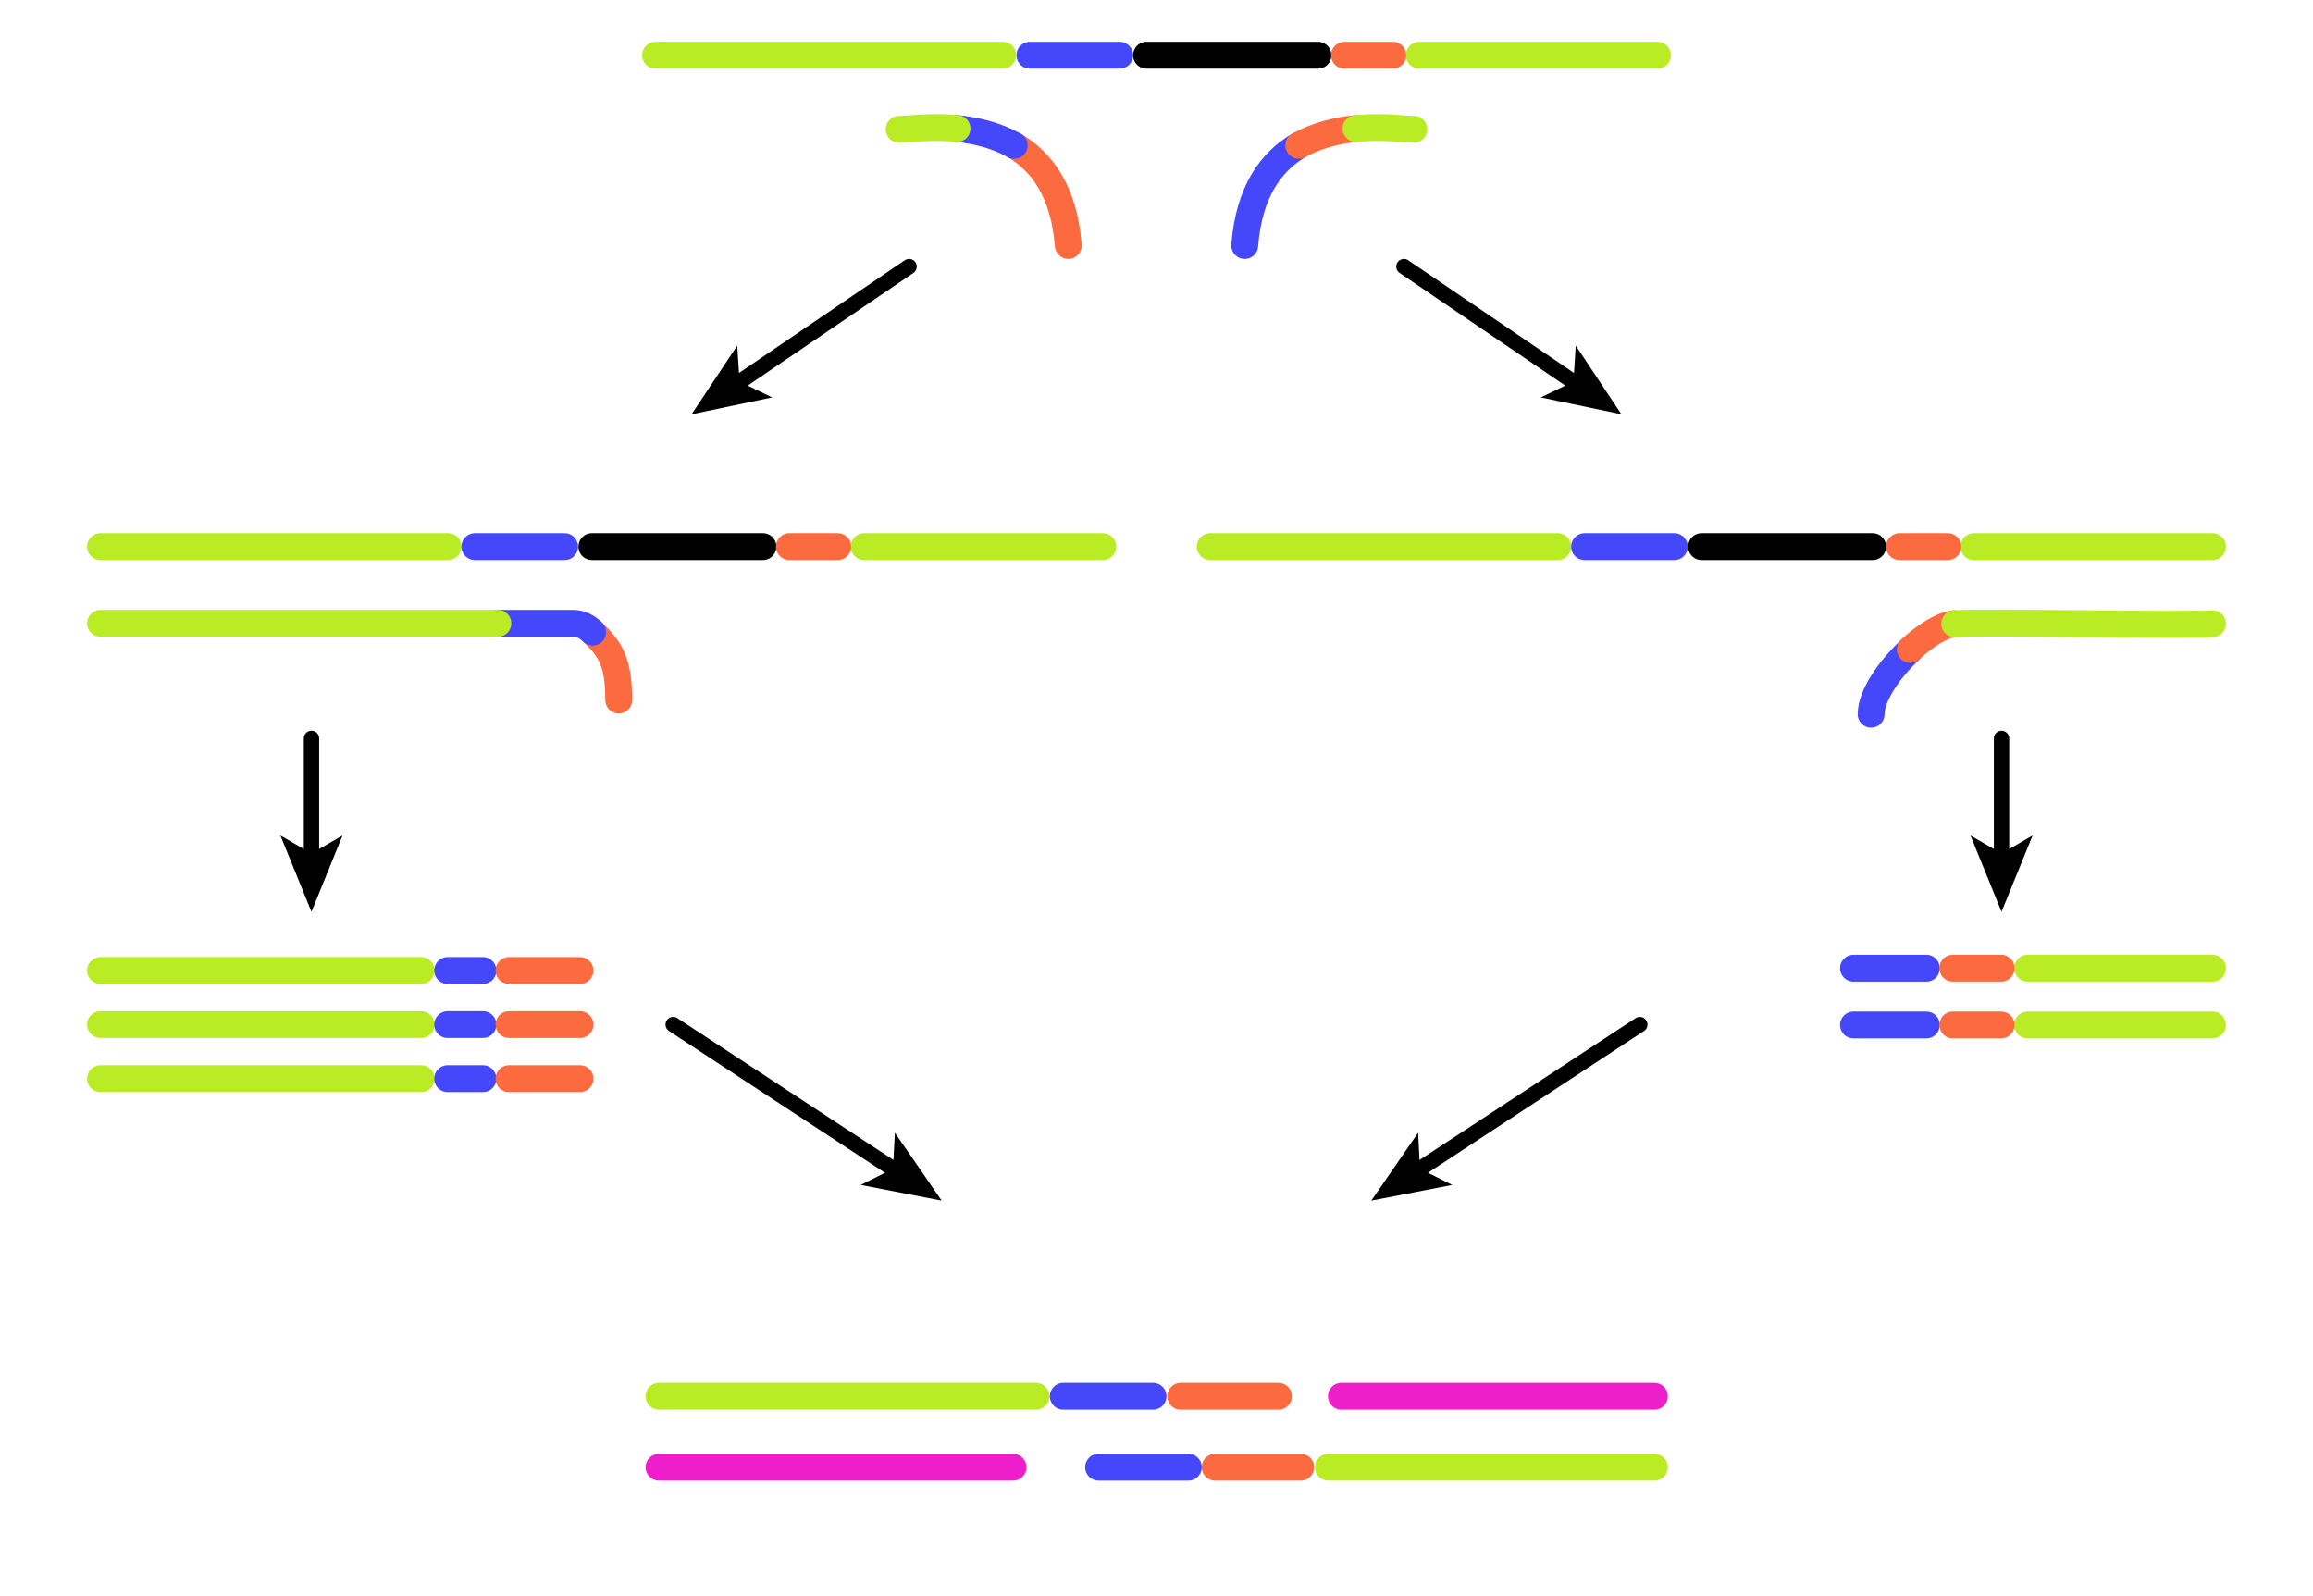 <?xml version="1.0" encoding="utf-8"?>
<!DOCTYPE svg PUBLIC "-//W3C//DTD SVG 1.1//EN" "http://www.w3.org/Graphics/SVG/1.1/DTD/svg11.dtd">
<svg version="1.1" id="Layer_2" xmlns="http://www.w3.org/2000/svg" xmlns:xlink="http://www.w3.org/1999/xlink" x="0" y="0"
	 width="603" height="416" viewBox="0 0 603 416" style="enable-background:new 0 0 603 416;">
<style type="text/css">
	.st0{fill:none;stroke:#BAEC25;stroke-width:7;stroke-linecap:round;}
	.st1{fill:none;stroke:#4448FA;stroke-width:7;stroke-linecap:round;}
	.st2{fill:none;stroke:#000;stroke-width:7;stroke-linecap:round;}
	.st3{fill:none;stroke:#FC6B40;stroke-width:7;stroke-linecap:round;}
	.st4{fill:none;stroke:#EE1ECA;stroke-width:7;stroke-linecap:round;}
	.st5{fill:none;stroke:#000;stroke-width:4;stroke-linecap:round;}
</style>
<g>
	<line class="st0" x1="170.9" y1="14.4" x2="261.4" y2="14.4"/>
	<line class="st0" x1="370" y1="14.4" x2="432.1" y2="14.4"/>
	<line class="st1" x1="268.5" y1="14.4" x2="291.9" y2="14.4"/>
	<line class="st2" x1="298.9" y1="14.4" x2="343.6" y2="14.4"/>
	<line class="st3" x1="350.5" y1="14.4" x2="363.1" y2="14.4"/>
</g>
<g>
	<line class="st0" x1="26.2" y1="253" x2="109.8" y2="253"/>
	<line class="st1" x1="116.7" y1="253" x2="125.9" y2="253"/>
	<line class="st3" x1="132.7" y1="253" x2="151.2" y2="253"/>
</g>
<g>
	<line class="st0" x1="26.2" y1="267.1" x2="109.8" y2="267.1"/>
	<line class="st1" x1="116.7" y1="267.1" x2="125.9" y2="267.1"/>
	<line class="st3" x1="132.7" y1="267.1" x2="151.2" y2="267.1"/>
</g>
<g>
	<line class="st0" x1="26.2" y1="281.2" x2="109.8" y2="281.2"/>
	<line class="st1" x1="116.7" y1="281.2" x2="125.9" y2="281.2"/>
	<line class="st3" x1="132.7" y1="281.2" x2="151.2" y2="281.2"/>
</g>
<g>
	<g>
		<line class="st0" x1="26.2" y1="142.5" x2="116.8" y2="142.5"/>
		<line class="st0" x1="225.3" y1="142.5" x2="287.5" y2="142.5"/>
		<line class="st1" x1="123.8" y1="142.5" x2="147.2" y2="142.5"/>
		<line class="st2" x1="154.3" y1="142.5" x2="198.9" y2="142.5"/>
		<line class="st3" x1="205.8" y1="142.5" x2="218.4" y2="142.5"/>
	</g>
	<g>
		<line class="st0" x1="315.5" y1="142.5" x2="406.1" y2="142.5"/>
		<line class="st0" x1="514.6" y1="142.5" x2="576.8" y2="142.5"/>
		<line class="st1" x1="413.1" y1="142.5" x2="436.5" y2="142.5"/>
		<line class="st2" x1="443.6" y1="142.5" x2="488.2" y2="142.5"/>
		<line class="st3" x1="495.2" y1="142.5" x2="507.8" y2="142.5"/>
	</g>
</g>
<g>
	<g>
		<line class="st0" x1="171.8" y1="364" x2="270.1" y2="364"/>
		<line class="st4" x1="349.7" y1="364" x2="431.3" y2="364"/>
		<line class="st1" x1="277.2" y1="364" x2="300.6" y2="364"/>
		<line class="st3" x1="307.8" y1="364" x2="333.3" y2="364"/>
	</g>
	<g>
		<line class="st4" x1="171.8" y1="382.5" x2="264.1" y2="382.5"/>
		<line class="st0" x1="346.3" y1="382.5" x2="431.3" y2="382.5"/>
		<line class="st1" x1="286.4" y1="382.5" x2="309.8" y2="382.5"/>
		<line class="st3" x1="316.8" y1="382.5" x2="339.1" y2="382.5"/>
	</g>
</g>
<g>
	<line class="st0" x1="528.6" y1="252.4" x2="576.8" y2="252.4"/>
	<line class="st1" x1="483.2" y1="252.4" x2="502.2" y2="252.4"/>
	<line class="st3" x1="509.1" y1="252.4" x2="521.7" y2="252.4"/>
</g>
<g>
	<line class="st0" x1="528.6" y1="267.2" x2="576.8" y2="267.2"/>
	<line class="st1" x1="483.2" y1="267.2" x2="502.2" y2="267.2"/>
	<line class="st3" x1="509.1" y1="267.2" x2="521.7" y2="267.2"/>
</g>
<g>
	<g>
		<path class="st3" d="M264.4,37.9c7.1,4.2,13,11.9,14.1,26.1"/>
		<path class="st1" d="M249.5,33.5c4.8,0.5,10.1,1.7,14.9,4.4"/>
		<path class="st0" d="M234.4,33.7c1.7,0.1,7.8-0.9,15.1-0.2"/>
	</g>
	<g>
		<path class="st1" d="M338.6,37.9c-7.1,4.2-13,11.9-14.1,26.1"/>
		<path class="st3" d="M353.5,33.5c-4.8,0.5-10.1,1.7-14.9,4.4"/>
		<path class="st0" d="M368.6,33.7c-1.7,0.1-7.8-0.9-15.1-0.2"/>
	</g>
</g>
<g>
	<path class="st3" d="M154.5,164.8c4.7,4.5,6.8,7.9,6.8,17.7"/>
	<path class="st1" d="M129.8,162.5c10.2,0,17.5,0,19.5,0c2,0,3.7,0.8,5.2,2.3"/>
	<path class="st0" d="M26.2,162.5c12.6,0,71.9,0,103.6,0"/>
</g>
<g>
	<path class="st1" d="M498,169.4c-5.4,5-10.2,11.9-10.2,16.8"/>
	<path class="st3" d="M509.6,162.6c-3.1,0.2-7.6,3-11.6,6.7"/>
	<path class="st0" d="M576.8,162.6c-8,0.5-59.8-0.5-67.2,0"/>
</g>
<g>
	<g>
		<g>
			<line class="st5" x1="81.2" y1="192.5" x2="81.2" y2="223.6"/>
			<g>
				<polygon points="81.2,237.7 73.1,217.8 81.2,222.5 89.3,217.8 				"/>
			</g>
		</g>
	</g>
	<g>
		<g>
			<line class="st5" x1="521.8" y1="192.5" x2="521.8" y2="223.6"/>
			<g>
				<polygon points="521.8,237.7 513.7,217.8 521.8,222.5 529.9,217.8 				"/>
			</g>
		</g>
	</g>
</g>
<g>
	<g>
		<g>
			<line class="st5" x1="427.5" y1="267.1" x2="369.3" y2="305.3"/>
			<g>
				<polygon points="357.5,313 369.7,295.3 370.2,304.7 378.6,308.9 				"/>
			</g>
		</g>
	</g>
	<g>
		<g>
			<line class="st5" x1="175.5" y1="267.1" x2="233.7" y2="305.3"/>
			<g>
				<polygon points="245.5,313 224.4,308.9 232.8,304.7 233.3,295.3 				"/>
			</g>
		</g>
	</g>
</g>
<g>
	<g>
		<g>
			<line class="st5" x1="237" y1="69.5" x2="192" y2="100.1"/>
			<g>
				<polygon points="180.3,108 192.2,90.1 192.8,99.5 201.3,103.6 				"/>
			</g>
		</g>
	</g>
	<g>
		<g>
			<line class="st5" x1="366" y1="69.5" x2="411" y2="100.1"/>
			<g>
				<polygon points="422.7,108 401.7,103.6 410.2,99.5 410.8,90.1 				"/>
			</g>
		</g>
	</g>
</g>
</svg>
